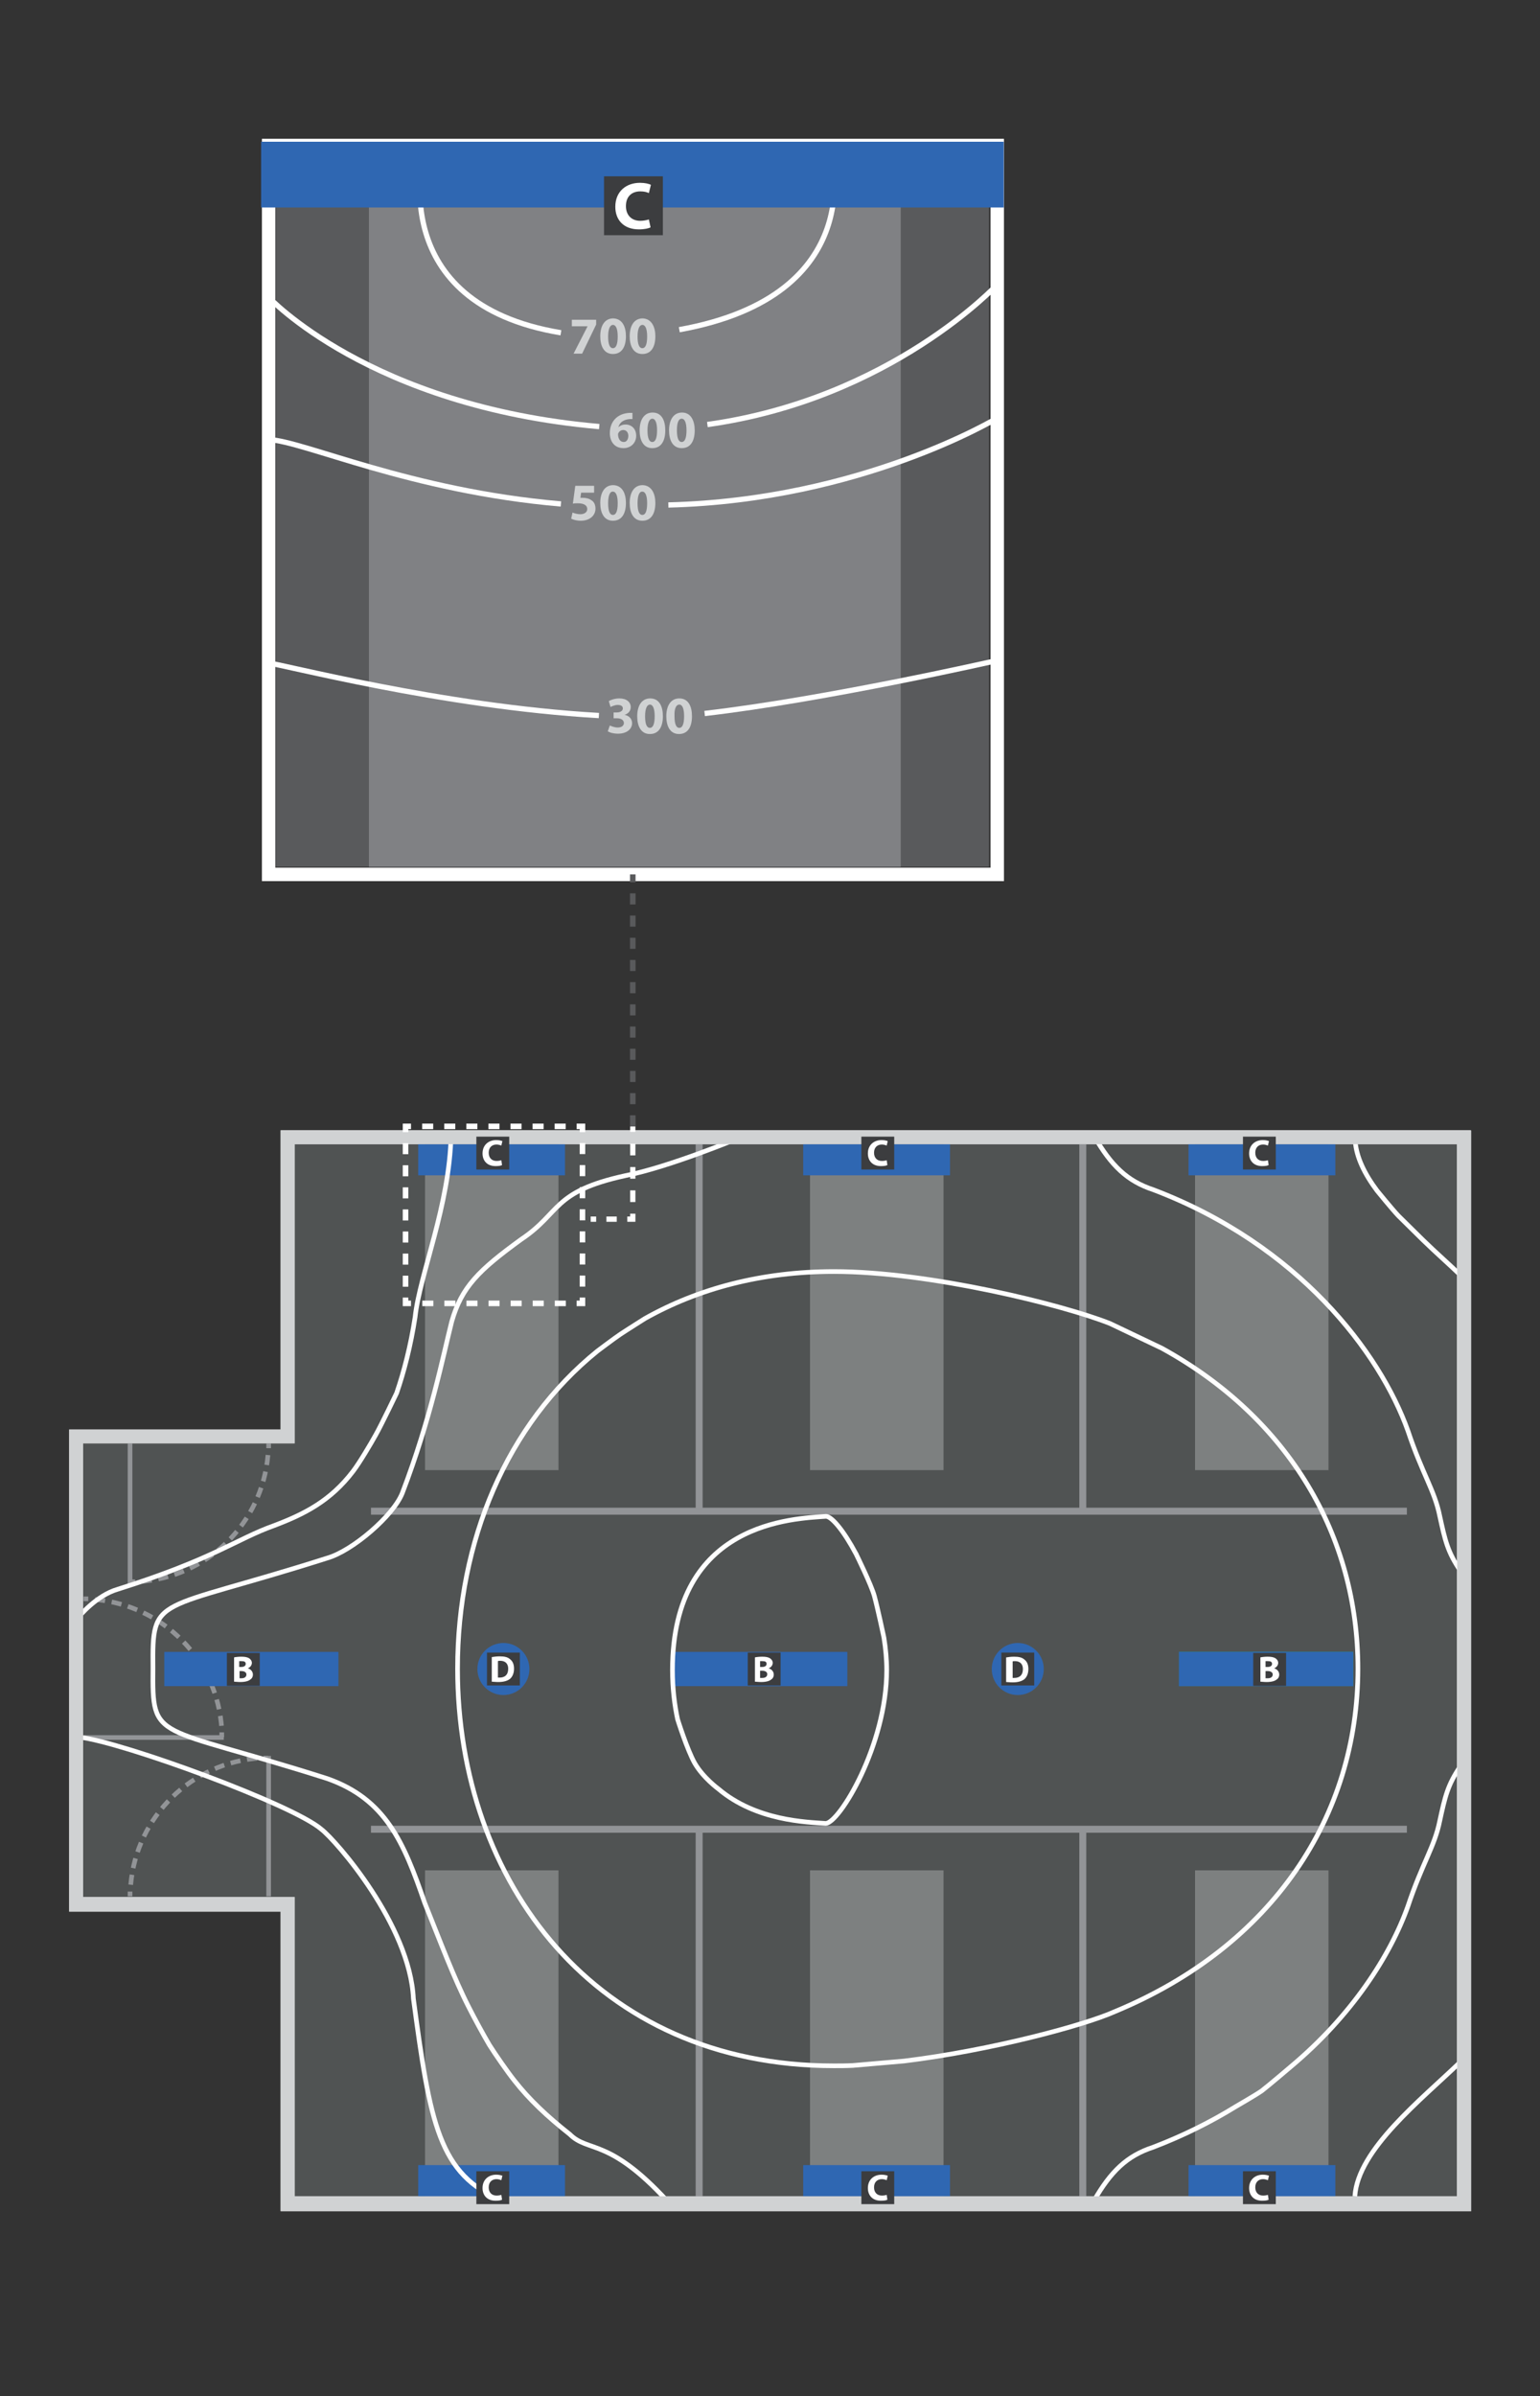 <?xml version="1.0" encoding="utf-8"?>
<!-- Generator: Adobe Illustrator 24.0.0, SVG Export Plug-In . SVG Version: 6.00 Build 0)  -->
<svg xmlns:xlink="http://www.w3.org/1999/xlink" version="1.1" id="Layer_1" xmlns="http://www.w3.org/2000/svg" x="0px"
     y="0px"
     viewBox="0 0 450 699.9" style="enable-background:new 0 0 450 699.9;" xml:space="preserve">
<rect x="0" y="0" width="450" height="699.9" fill="#333333" stroke="none"/>
<style type="text/css">
	.st0{fill:#505353;}
	.st1{fill:#D0D2D3;}
	.st2{fill:none;stroke:#929497;stroke-width:2.031;stroke-miterlimit:10;}
	.st3{fill:none;stroke:#929497;stroke-width:1.354;stroke-miterlimit:10;}
	.st4{fill:none;stroke:#929497;stroke-width:1.354;stroke-miterlimit:10;stroke-dasharray:2.933,1.955;}
	.st5{fill:none;stroke:#929497;stroke-width:1.354;stroke-miterlimit:10;stroke-dasharray:2.933,1.955;}
	.st6{fill:none;stroke:#929497;stroke-width:1.354;stroke-miterlimit:10;stroke-dasharray:2.933,1.955;}
	.st7{fill:#7D8080;}
	.st8{fill:#2F67B2;}
	.st9{fill:#06A7A6;}
	.st10{fill:none;stroke:#FFFFFF;stroke-width:1.354;stroke-miterlimit:10;}
	.st11{fill:#3C3D3F;}
	.st12{fill:#FFFFFF;}
	.st13{clip-path:url(#SVGID_2_);}
	.st14{fill:#595A5C;}
	.st15{fill:#808184;}
	.st16{fill:none;stroke:#3F8C86;stroke-width:2.815;stroke-miterlimit:10;}
	.st17{fill:none;stroke:#FFFFFF;stroke-width:3.928;stroke-miterlimit:10;}
	.st18{fill:none;stroke:#FFFFFF;stroke-width:1.539;stroke-miterlimit:10;}
	.st19{fill:none;stroke:#FFFFFF;stroke-width:1.62;stroke-miterlimit:10;}
	.st20{fill:none;stroke:#FFFFFF;stroke-width:1.62;stroke-miterlimit:10;stroke-dasharray:3.226,3.226;}
	.st21{fill:none;stroke:#FFFFFF;stroke-width:1.539;stroke-miterlimit:10;stroke-dasharray:3.022,3.022;}
	.st22{fill:none;stroke:#FFFFFF;stroke-width:1.539;stroke-miterlimit:10;stroke-dasharray:3.408,3.408;}
	.st23{fill:none;stroke:#595A5C;stroke-width:1.62;stroke-miterlimit:10;stroke-dasharray:3.241,3.241;}
</style>
    <g id="surface_1_">
	<g>
		<polygon class="st0"
                 points="84.1,643.6 84.1,556.2 22.2,556.2 22.2,419.5 84.1,419.5 84.1,332.2 427.8,332.2 427.8,643.6 		"/>
        <path class="st1" d="M425.7,334.2v307.3H86.1v-87.4H24.3V421.6h61.8v-87.4H425.7 M429.8,330.2h-4.1H86.1H82v4.1v83.3H24.3h-4.1
			v4.1v132.6v4.1h4.1H82v83.4v4.1h4.1h339.7h4.1v-4.1V334.2V330.2L429.8,330.2z"/>
	</g>
        <line class="st2" x1="316.4" y1="641.5" x2="316.4" y2="534.3"/>
        <line class="st2" x1="204.3" y1="641.5" x2="204.3" y2="534.3"/>
        <line class="st2" x1="411.1" y1="441.4" x2="108.4" y2="441.4"/>
        <line class="st2" x1="316.4" y1="334.2" x2="316.4" y2="441.4"/>
        <line class="st2" x1="204.3" y1="334.2" x2="204.3" y2="441.4"/>
        <g>
		<g>
			<g>
				<path class="st3" d="M38,553.9c0-0.5,0-1,0-1.4"/>
                <path class="st4" d="M38.2,550.5c1.7-19.9,17.8-35.8,37.9-37"/>
                <path class="st3" d="M77,513.5c0.5,0,1,0,1.4,0"/>
			</g>
		</g>
            <line class="st3" x1="78.5" y1="553.9" x2="78.5" y2="512.9"/>
	</g>
        <g>
		<g>
			<g>
				<path class="st3" d="M78.5,421.6c0,0.5,0,1,0,1.4"/>
                <path class="st5" d="M78.3,425c-1.7,20-17.8,35.8-37.9,37"/>
                <path class="st3" d="M39.5,462c-0.5,0-1,0-1.4,0"/>
			</g>
		</g>
            <line class="st3" x1="38" y1="421.6" x2="38" y2="462.6"/>
	</g>
        <g>
		<g>
			<g>
				<path class="st3" d="M24.4,467c0.5,0,1,0,1.4,0"/>
                <path class="st6" d="M27.8,467.2c19.9,1.7,35.8,17.8,37,37.9"/>
                <path class="st3" d="M64.8,506c0,0.5,0,1,0,1.4"/>
			</g>
		</g>
            <line class="st3" x1="24.4" y1="507.5" x2="65.4" y2="507.5"/>
	</g>
        <line class="st2" x1="411.1" y1="534.3" x2="108.4" y2="534.3"/>
        <rect x="349.2" y="334.2" class="st7" width="39" height="95.2"/>
        <rect x="347.3" y="334.2" class="st8" width="42.9" height="9.1"/>
        <rect x="236.7" y="334.2" class="st7" width="39" height="95.2"/>
        <rect x="234.7" y="334.2" class="st8" width="42.9" height="9.1"/>
        <rect x="124.2" y="334.2" class="st7" width="39" height="95.2"/>
        <rect x="122.2" y="334.2" class="st8" width="42.9" height="9.1"/>
        <rect x="349.2" y="546.3" class="st7" width="39" height="95.2"/>
        <rect x="347.3" y="632.4" class="st8" width="42.9" height="9.1"/>
        <rect x="236.7" y="546.3" class="st7" width="39" height="95.2"/>
        <rect x="234.7" y="632.4" class="st8" width="42.9" height="9.1"/>
        <rect x="124.2" y="546.3" class="st7" width="39" height="95.2"/>
        <rect x="122.2" y="632.4" class="st8" width="42.9" height="9.1"/>
        <rect x="344.5" y="482.5" class="st9" width="50.9" height="10"/>
        <path class="st9" d="M238.4,497.4"/>
        <path class="st9" d="M238.4,470"/>
        <rect x="48" y="482.5" class="st8" width="50.9" height="10"/>
        <rect x="344.5" y="482.5" class="st8" width="50.9" height="10"/>
        <rect x="196.7" y="482.5" class="st8" width="50.9" height="10"/>
        <path class="st8" d="M297.4,495.1c4.2,0,7.6-3.4,7.6-7.6c0-4.2-3.4-7.6-7.6-7.6c-4.2,0-7.6,3.4-7.6,7.6
		C289.8,491.7,293.2,495.1,297.4,495.1z"/>
        <path class="st8" d="M147.1,495.1c4.2,0,7.6-3.4,7.6-7.6c0-4.2-3.4-7.6-7.6-7.6c-4.2,0-7.6,3.4-7.6,7.6
		C139.5,491.7,142.9,495.1,147.1,495.1z"/>
        <path class="st10" d="M196.5,487.8c0,5.4,0.6,10.2,1.5,14.4c0,0,2.8,8.9,5,12.8c2.5,4.3,6.9,7.5,6.9,7.5
		c11.1,9.4,25.9,9.7,31.4,10.1c4-0.2,17.8-22.9,17.8-44.8c0-3.1-0.3-6.3-0.8-9.4c0-0.2-0.1-0.3-0.1-0.5c0,0-1.7-8-2.7-11.7
		c-0.9-3.3-5.2-12-5.2-12c0-0.1-0.1-0.3-0.2-0.4c-3.5-6.6-7-10.8-8.7-10.9C232.1,443.6,196.5,444.3,196.5,487.8"/>
        <path class="st10" d="M188.5,385.1c15.5-8.7,34-13.7,55.2-13.7c27.9,0,67.2,9.8,80.7,15.2l15.1,7.2c37.3,20.5,57.3,55,57.3,93.6
		c0,43.1-24.9,81-70.9,100.1c-9.1,4.1-36.4,11.4-61.7,14.5l-15,1.3c-1.9,0.1-3.8,0.1-5.6,0.1c-69.5,0-109.9-53.6-109.9-116
		c0-37.3,14.4-71.4,40.9-92.8c0,0,4.9-3.7,6.7-4.9C183.1,388.5,188.5,385.1,188.5,385.1z"/>
        <path class="st10" d="M426.8,372.5c-3.3-3.2-7.2-6.6-11-10.3c0,0-5.6-5.5-7.2-7.1c-1.8-1.9-6.2-7.3-6.2-7.3
		c-3.6-4.8-6.1-9.8-6.4-14.6"/>
        <path class="st10" d="M426.8,458.9c-3.8-5.6-4.5-8.8-6.1-16.1c-1.5-7.5-5.1-12.3-9.3-24.9c-8.2-22.9-32-54.3-74.4-70.4
		c-7.6-2.5-12.3-7-17.3-15.7"/>
        <path class="st10" d="M426.8,602.2c-11.5,11.1-30,25.6-30.9,39.3"/>
        <path class="st10" d="M426.8,515.8c-3.8,5.6-4.5,8.8-6.1,16.1c-1.5,7.5-5.1,12.3-9.3,24.9c-5.1,14.3-16.3,31.9-34.4,47
		c0,0-6.1,5.2-8.3,6.9c-1.7,1.2-7.6,4.6-7.6,4.6c-7.3,4.5-15.3,8.5-24.2,11.9c-7.6,2.5-12.3,7-17.3,15.7"/>
        <path class="st10" d="M215.9,332.4c0,0-20.4,8.5-33.2,11c-21.5,4.7-18.7,10.8-30.4,18.6c-12.4,9-17.4,13.9-20.3,24
		c-2.5,9.9-6.1,28.3-14.4,50c-2.5,6.6-14.6,17-22,19.1c-50.6,16.1-51.1,10.4-50.9,32.2c-0.2,21.8,0.3,16.1,50.9,32.2
		c17.1,6,22.4,18.6,28.5,36.3c4.8,11.9,8.5,21.9,12.9,30.5c1.4,2.8,4.4,8.3,6,11c1.7,2.7,5.3,7.9,7.3,10.4
		c4.3,5.5,9.6,10.5,16.2,15.7c5.4,5.4,11.4,0.9,28.5,19.5"/>
        <path class="st10"
              d="M146.8,642.8c-18.6-7.6-21.1-22.6-26-59c-1-21.5-22.6-46.2-26.9-49.5c-8.3-7.2-57.9-25.4-70.7-26.9"/>
        <path class="st10" d="M131.8,331.5c-0.4,20.6-9.2,40.8-10.5,53.2c-1.3,8.4-3.2,15.8-5.4,22.2c0,0-4.4,9.2-6.1,12.2
		c-1.5,2.7-4.7,8.1-6.6,10.6c-6.7,8.8-14.4,12.6-23.1,15.9c-11.2,4-17.5,9.7-45.7,18.6c-6.3,1.8-11.4,8.1-11.4,8.1"/>
        <path class="st1" d="M425.7,641.5H86.1v-87.4H24.3V421.6h61.8v-87.4h339.7V641.5 M429.8,645.6v-4.1V334.2v-4.1h-4.1H86.1H82v4.1
		v83.3H24.3h-4.1v4.1v132.6v4.1h4.1H82v83.4v4.1h4.1h339.7H429.8L429.8,645.6z"/>
        <rect x="363.2" y="634.2" class="st11" width="9.6" height="9.6"/>
        <g>
		<g>
			<path class="st12" d="M370.7,642.5c-0.3,0.2-1,0.3-1.9,0.3c-2.5,0-3.8-1.6-3.8-3.7c0-2.5,1.8-3.9,4-3.9c0.9,0,1.5,0.2,1.8,0.3
				l-0.3,1.3c-0.3-0.1-0.8-0.3-1.4-0.3c-1.3,0-2.3,0.8-2.3,2.4c0,1.5,0.9,2.4,2.3,2.4c0.5,0,1.1-0.1,1.4-0.2L370.7,642.5z"/>
		</g>
	</g>
        <rect x="139.2" y="634.2" class="st11" width="9.6" height="9.6"/>
        <g>
		<g>
			<path class="st12" d="M146.7,642.5c-0.3,0.2-1,0.3-1.9,0.3c-2.5,0-3.8-1.6-3.8-3.7c0-2.5,1.8-3.9,4-3.9c0.9,0,1.5,0.2,1.8,0.3
				l-0.3,1.3c-0.3-0.1-0.8-0.3-1.4-0.3c-1.3,0-2.3,0.8-2.3,2.4c0,1.5,0.9,2.4,2.3,2.4c0.5,0,1.1-0.1,1.4-0.2L146.7,642.5z"/>
		</g>
	</g>
        <rect x="363.2" y="332" class="st11" width="9.6" height="9.6"/>
        <g>
		<g>
			<path class="st12" d="M370.7,340.3c-0.3,0.2-1,0.3-1.9,0.3c-2.5,0-3.8-1.6-3.8-3.7c0-2.5,1.8-3.9,4-3.9c0.9,0,1.5,0.2,1.8,0.3
				l-0.3,1.3c-0.3-0.1-0.8-0.3-1.4-0.3c-1.3,0-2.3,0.8-2.3,2.4c0,1.5,0.9,2.4,2.3,2.4c0.5,0,1.1-0.1,1.4-0.2L370.7,340.3z"/>
		</g>
	</g>
        <rect x="251.7" y="332" class="st11" width="9.6" height="9.6"/>
        <g>
		<g>
			<path class="st12" d="M259.3,340.3c-0.3,0.2-1,0.3-1.9,0.3c-2.5,0-3.8-1.6-3.8-3.7c0-2.5,1.8-3.9,4-3.9c0.9,0,1.5,0.2,1.8,0.3
				l-0.3,1.3c-0.3-0.1-0.8-0.3-1.4-0.3c-1.3,0-2.3,0.8-2.3,2.4c0,1.5,0.9,2.4,2.3,2.4c0.5,0,1.1-0.1,1.4-0.2L259.3,340.3z"/>
		</g>
	</g>
        <rect x="139.2" y="332" class="st11" width="9.6" height="9.6"/>
        <g>
		<g>
			<path class="st12" d="M146.7,340.3c-0.3,0.2-1,0.3-1.9,0.3c-2.5,0-3.8-1.6-3.8-3.7c0-2.5,1.8-3.9,4-3.9c0.9,0,1.5,0.2,1.8,0.3
				l-0.3,1.3c-0.3-0.1-0.8-0.3-1.4-0.3c-1.3,0-2.3,0.8-2.3,2.4c0,1.5,0.9,2.4,2.3,2.4c0.5,0,1.1-0.1,1.4-0.2L146.7,340.3z"/>
		</g>
	</g>
        <rect x="366.2" y="482.8" class="st11" width="9.6" height="9.6"/>
        <g>
		<g>
			<path class="st12" d="M368.3,484.1c0.4-0.1,1.3-0.2,2.1-0.2c1,0,1.6,0.1,2.2,0.4c0.5,0.3,0.9,0.8,0.9,1.4c0,0.6-0.4,1.3-1.2,1.6
				v0c0.8,0.2,1.5,0.9,1.5,1.8c0,0.7-0.3,1.2-0.8,1.5c-0.5,0.4-1.4,0.7-2.9,0.7c-0.8,0-1.4-0.1-1.8-0.1V484.1z M369.9,486.9h0.5
				c0.9,0,1.3-0.4,1.3-0.9c0-0.6-0.4-0.8-1.2-0.8c-0.4,0-0.6,0-0.7,0V486.9z M369.9,490.2c0.2,0,0.4,0,0.6,0c0.7,0,1.4-0.3,1.4-1.1
				c0-0.7-0.7-1-1.5-1h-0.6V490.2z"/>
		</g>
	</g>
        <rect x="218.5" y="482.7" class="st11" width="9.6" height="9.6"/>
        <g>
		<g>
			<path class="st12" d="M220.6,484.1c0.4-0.1,1.3-0.2,2.1-0.2c1,0,1.6,0.1,2.2,0.4c0.5,0.3,0.9,0.8,0.9,1.4c0,0.6-0.4,1.3-1.2,1.6
				v0c0.8,0.2,1.5,0.9,1.5,1.8c0,0.7-0.3,1.2-0.8,1.5c-0.5,0.4-1.4,0.7-2.9,0.7c-0.8,0-1.4-0.1-1.8-0.1V484.1z M222.2,486.9h0.5
				c0.9,0,1.3-0.4,1.3-0.9c0-0.6-0.4-0.8-1.2-0.8c-0.4,0-0.6,0-0.7,0V486.9z M222.2,490.1c0.2,0,0.4,0,0.6,0c0.7,0,1.4-0.3,1.4-1.1
				c0-0.7-0.7-1-1.5-1h-0.6V490.1z"/>
		</g>
	</g>
        <rect x="66.3" y="482.8" class="st11" width="9.6" height="9.6"/>
        <g>
		<g>
			<path class="st12" d="M68.4,484.1c0.4-0.1,1.3-0.2,2.1-0.2c1,0,1.6,0.1,2.2,0.4c0.5,0.3,0.9,0.8,0.9,1.4c0,0.6-0.4,1.3-1.2,1.6v0
				c0.8,0.2,1.5,0.9,1.5,1.8c0,0.7-0.3,1.2-0.8,1.5c-0.5,0.4-1.4,0.7-2.9,0.7c-0.8,0-1.4-0.1-1.8-0.1V484.1z M70,486.9h0.5
				c0.9,0,1.3-0.4,1.3-0.9c0-0.6-0.4-0.8-1.2-0.8c-0.4,0-0.6,0-0.7,0V486.9z M70,490.2c0.2,0,0.4,0,0.6,0c0.7,0,1.4-0.3,1.4-1.1
				c0-0.7-0.7-1-1.5-1H70V490.2z"/>
		</g>
	</g>
        <rect x="292.6" y="482.7" class="st11" width="9.6" height="9.6"/>
        <g>
		<g>
			<path class="st12" d="M294.1,484.1c0.6-0.1,1.4-0.2,2.2-0.2c1.4,0,2.3,0.2,3,0.8c0.8,0.6,1.2,1.5,1.2,2.8c0,1.4-0.5,2.4-1.2,3
				c-0.8,0.6-1.9,0.9-3.4,0.9c-0.9,0-1.5-0.1-1.9-0.1V484.1z M295.8,490.1c0.1,0,0.4,0,0.6,0c1.5,0,2.5-0.8,2.5-2.6
				c0-1.5-0.9-2.3-2.3-2.3c-0.4,0-0.6,0-0.7,0.1V490.1z"/>
		</g>
	</g>
        <rect x="142.3" y="482.7" class="st11" width="9.6" height="9.6"/>
        <g>
		<g>
			<path class="st12" d="M143.8,484c0.6-0.1,1.4-0.2,2.2-0.2c1.4,0,2.3,0.2,3,0.8c0.8,0.6,1.2,1.5,1.2,2.8c0,1.4-0.5,2.4-1.2,3
				c-0.8,0.6-1.9,0.9-3.4,0.9c-0.9,0-1.5-0.1-1.9-0.1V484z M145.4,490c0.1,0,0.4,0,0.6,0c1.5,0,2.5-0.8,2.5-2.6
				c0-1.5-0.9-2.3-2.3-2.3c-0.4,0-0.6,0-0.7,0.1V490z"/>
		</g>
	</g>
</g>
    <g>
	<g>
		<defs>
			<rect id="SVGID_1_" x="80.6" y="44.8" width="208.4" height="208.4"/>
		</defs>
        <clipPath id="SVGID_2_">
			<use xlink:href="#SVGID_1_" style="overflow:visible;"/>
		</clipPath>
        <g class="st13">
			<g>
				<polygon class="st14" points="-642.9,822.1 -377.2,822.1 -377.2,1200 888.2,1200 808.8,-41.8 -456.6,-41.8 -377.2,338
					-642.9,338 				"/>
			</g>
            <rect x="107.8" y="44" class="st15" width="155.4" height="210.9"/>
            <rect x="80" y="-26.6" class="st12" width="210.9" height="70.6"/>
		</g>
	</g>
        <path class="st16" d="M81.7,45.2"/>
        <path class="st16" d="M81.7,45.2"/>
        <path class="st16" d="M81.7,45.2"/>
        <path class="st16" d="M81.7,45.2"/>
        <g>
		<g>
			<path class="st1" d="M174.2,93.3v1.5l-4.1,8.5h-2.5l4.1-8v0h-4.6v-1.9H174.2z"/>
            <path class="st1" d="M182.9,98.2c0,3.1-1.2,5.2-3.8,5.2c-2.6,0-3.7-2.3-3.7-5.2c0-2.9,1.2-5.2,3.8-5.2
				C181.9,93.1,182.9,95.5,182.9,98.2z M177.7,98.3c0,2.3,0.5,3.4,1.4,3.4c0.9,0,1.4-1.1,1.4-3.4c0-2.2-0.5-3.4-1.4-3.4
				C178.3,94.9,177.7,96,177.7,98.3z"/>
            <path class="st1" d="M191.5,98.2c0,3.1-1.2,5.2-3.8,5.2c-2.6,0-3.7-2.3-3.7-5.2c0-2.9,1.2-5.2,3.8-5.2
				C190.4,93.1,191.5,95.5,191.5,98.2z M186.3,98.3c0,2.3,0.5,3.4,1.4,3.4c0.9,0,1.4-1.1,1.4-3.4c0-2.2-0.5-3.4-1.4-3.4
				C186.9,94.9,186.3,96,186.3,98.3z"/>
		</g>
	</g>
        <g>
		<g>
			<path class="st1" d="M184.9,122.4c-0.3,0-0.5,0-0.9,0c-2.1,0.2-3,1.2-3.3,2.4h0c0.5-0.5,1.2-0.8,2.1-0.8c1.7,0,3.1,1.2,3.1,3.3
				c0,2-1.5,3.6-3.7,3.6c-2.7,0-4-2-4-4.4c0-1.9,0.7-3.4,1.8-4.4c1-0.9,2.3-1.4,3.9-1.5c0.4,0,0.7,0,0.9,0V122.4z M182.3,129.1
				c0.8,0,1.3-0.8,1.3-1.8c0-0.9-0.5-1.7-1.5-1.7c-0.6,0-1.2,0.4-1.4,0.9c-0.1,0.1-0.1,0.3-0.1,0.6
				C180.7,128.2,181.2,129.1,182.3,129.1L182.3,129.1z"/>
            <path class="st1" d="M194.4,125.7c0,3.1-1.2,5.2-3.8,5.2c-2.6,0-3.7-2.3-3.7-5.2c0-2.9,1.2-5.2,3.8-5.2
				C193.4,120.5,194.4,122.9,194.4,125.7z M189.2,125.7c0,2.3,0.5,3.4,1.4,3.4c0.9,0,1.4-1.1,1.4-3.4c0-2.2-0.5-3.4-1.4-3.4
				C189.8,122.3,189.2,123.4,189.2,125.7z"/>
            <path class="st1" d="M203,125.7c0,3.1-1.2,5.2-3.8,5.2c-2.6,0-3.7-2.3-3.7-5.2c0-2.9,1.2-5.2,3.8-5.2
				C201.9,120.5,203,122.9,203,125.7z M197.8,125.7c0,2.3,0.5,3.4,1.4,3.4c0.9,0,1.4-1.1,1.4-3.4c0-2.2-0.5-3.4-1.4-3.4
				C198.3,122.3,197.8,123.4,197.8,125.7z"/>
		</g>
	</g>
        <g>
		<g>
			<path class="st1" d="M173.7,143.9h-3.9l-0.2,1.5c0.2,0,0.4,0,0.6,0c1,0,1.9,0.2,2.6,0.7c0.8,0.5,1.2,1.3,1.2,2.5
				c0,1.9-1.6,3.5-4.3,3.5c-1.2,0-2.2-0.3-2.8-0.6l0.4-1.8c0.4,0.2,1.4,0.5,2.3,0.5c1,0,2-0.5,2-1.5c0-1-0.8-1.7-2.8-1.7
				c-0.6,0-0.9,0-1.4,0.1l0.7-5.2h5.5V143.9z"/>
            <path class="st1" d="M182.9,146.9c0,3.1-1.2,5.2-3.8,5.2c-2.6,0-3.7-2.3-3.7-5.2c0-2.9,1.2-5.2,3.8-5.2
				C181.9,141.8,182.9,144.2,182.9,146.9z M177.7,147c0,2.3,0.5,3.4,1.4,3.4c0.9,0,1.4-1.1,1.4-3.4c0-2.2-0.5-3.4-1.4-3.4
				C178.3,143.5,177.7,144.6,177.7,147z"/>
            <path class="st1" d="M191.5,146.9c0,3.1-1.2,5.2-3.8,5.2c-2.6,0-3.7-2.3-3.7-5.2c0-2.9,1.2-5.2,3.8-5.2
				C190.4,141.8,191.5,144.2,191.5,146.9z M186.3,147c0,2.3,0.5,3.4,1.4,3.4c0.9,0,1.4-1.1,1.4-3.4c0-2.2-0.5-3.4-1.4-3.4
				C186.9,143.5,186.3,144.6,186.3,147z"/>
		</g>
	</g>
        <g>
		<g>
			<path class="st1" d="M178.2,211.9c0.4,0.2,1.4,0.6,2.3,0.6c1.2,0,1.8-0.6,1.8-1.3c0-1-1-1.4-2-1.4h-1v-1.7h0.9
				c0.8,0,1.8-0.3,1.8-1.2c0-0.6-0.5-1-1.5-1c-0.8,0-1.7,0.4-2.1,0.6l-0.5-1.7c0.6-0.4,1.8-0.8,3.1-0.8c2.1,0,3.3,1.1,3.3,2.5
				c0,1.1-0.6,1.9-1.8,2.3v0c1.2,0.2,2.2,1.1,2.2,2.4c0,1.8-1.6,3.1-4.1,3.1c-1.3,0-2.4-0.3-3-0.7L178.2,211.9z"/>
            <path class="st1" d="M193.7,209.2c0,3.1-1.2,5.2-3.8,5.2c-2.6,0-3.7-2.3-3.7-5.2c0-2.9,1.2-5.2,3.8-5.2
				C192.7,204,193.7,206.4,193.7,209.2z M188.5,209.2c0,2.3,0.5,3.4,1.4,3.4c0.9,0,1.4-1.1,1.4-3.4c0-2.2-0.5-3.4-1.4-3.4
				C189.1,205.8,188.5,206.9,188.5,209.2z"/>
            <path class="st1" d="M202.2,209.2c0,3.1-1.2,5.2-3.8,5.2c-2.6,0-3.7-2.3-3.7-5.2c0-2.9,1.2-5.2,3.8-5.2
				C201.2,204,202.2,206.4,202.2,209.2z M197.1,209.2c0,2.3,0.5,3.4,1.4,3.4c0.9,0,1.4-1.1,1.4-3.4c0-2.2-0.5-3.4-1.4-3.4
				C197.6,205.8,197,206.9,197.1,209.2z"/>
		</g>
	</g>
        <rect x="78.5" y="42.5" class="st17" width="212.9" height="212.9"/>
        <path class="st18" d="M163.9,97.2c-51.8-8.6-40.1-52-40.1-52"/>
        <path class="st18" d="M242.8,44.8c0,0,11.8,41.4-44.3,51.5"/>
        <path class="st18" d="M175.1,124.6c-67.2-5.9-96.7-37.9-96.7-37.9"/>
        <path class="st18" d="M291.4,83.1c0,0-31,33.4-84.7,40.9"/>
        <path class="st18" d="M163.9,147.2c-44.1-3.8-75.2-18.4-85.4-18.8"/>
        <path class="st18" d="M291.4,122.1c0,0-39.7,24-96.1,25.4"/>
        <path class="st18" d="M175,209c-46-2.6-93.8-15.3-96.5-15.3"/>
        <path class="st18" d="M291.4,192.9c0,0-50,11.4-85.5,15.5"/>
        <g>
		<g>
			<polyline class="st19" points="168.5,380.7 170.2,380.7 170.2,379 			"/>
            <line class="st20" x1="170.2" y1="375.8" x2="170.2" y2="332.3"/>
            <polyline class="st19" points="170.2,330.7 170.2,329 168.5,329 			"/>
            <line class="st20" x1="165.3" y1="329" x2="121.8" y2="329"/>
            <polyline class="st19" points="120.1,329 118.5,329 118.5,330.7 			"/>
            <line class="st20" x1="118.5" y1="333.9" x2="118.5" y2="377.4"/>
            <polyline class="st19" points="118.5,379 118.5,380.7 120.1,380.7 			"/>
            <line class="st20" x1="123.4" y1="380.7" x2="166.9" y2="380.7"/>
		</g>
	</g>
        <g>
		<g>
			<line class="st18" x1="172.6" y1="356.1" x2="174.2" y2="356.1"/>
            <line class="st21" x1="177.2" y1="356.1" x2="181.8" y2="356.1"/>
            <polyline class="st18" points="183.3,356.1 184.9,356.1 184.9,354.5 			"/>
            <line class="st22" x1="184.9" y1="351.1" x2="184.9" y2="332.3"/>
            <line class="st18" x1="184.9" y1="330.6" x2="184.9" y2="329"/>
		</g>
	</g>
        <line class="st23" x1="184.9" y1="329" x2="184.9" y2="255.4"/>
</g>
    <rect x="251.7" y="634.2" class="st11" width="9.6" height="9.6"/>
    <g>
	<g>
		<path class="st12" d="M259.3,642.5c-0.3,0.2-1,0.3-1.9,0.3c-2.5,0-3.8-1.6-3.8-3.7c0-2.5,1.8-3.9,4-3.9c0.9,0,1.5,0.2,1.8,0.3
			l-0.3,1.3c-0.3-0.1-0.8-0.3-1.4-0.3c-1.3,0-2.3,0.8-2.3,2.4c0,1.5,0.9,2.4,2.3,2.4c0.5,0,1.1-0.1,1.4-0.2L259.3,642.5z"/>
	</g>
</g>
    <rect x="76.3" y="41.4" class="st8" width="217" height="19.2"/>
    <rect x="176.5" y="51.5" class="st11" width="17.2" height="17.2"/>
    <g>
	<g>
		<path class="st12" d="M190.1,66.4c-0.5,0.3-1.8,0.6-3.4,0.6c-4.5,0-6.9-2.8-6.9-6.6c0-4.5,3.2-7,7.2-7c1.5,0,2.7,0.3,3.2,0.6
			l-0.6,2.4c-0.6-0.3-1.4-0.5-2.5-0.5c-2.4,0-4.2,1.4-4.2,4.3c0,2.6,1.6,4.3,4.2,4.3c0.9,0,1.9-0.2,2.5-0.4L190.1,66.4z"/>
	</g>
</g>
</svg>
